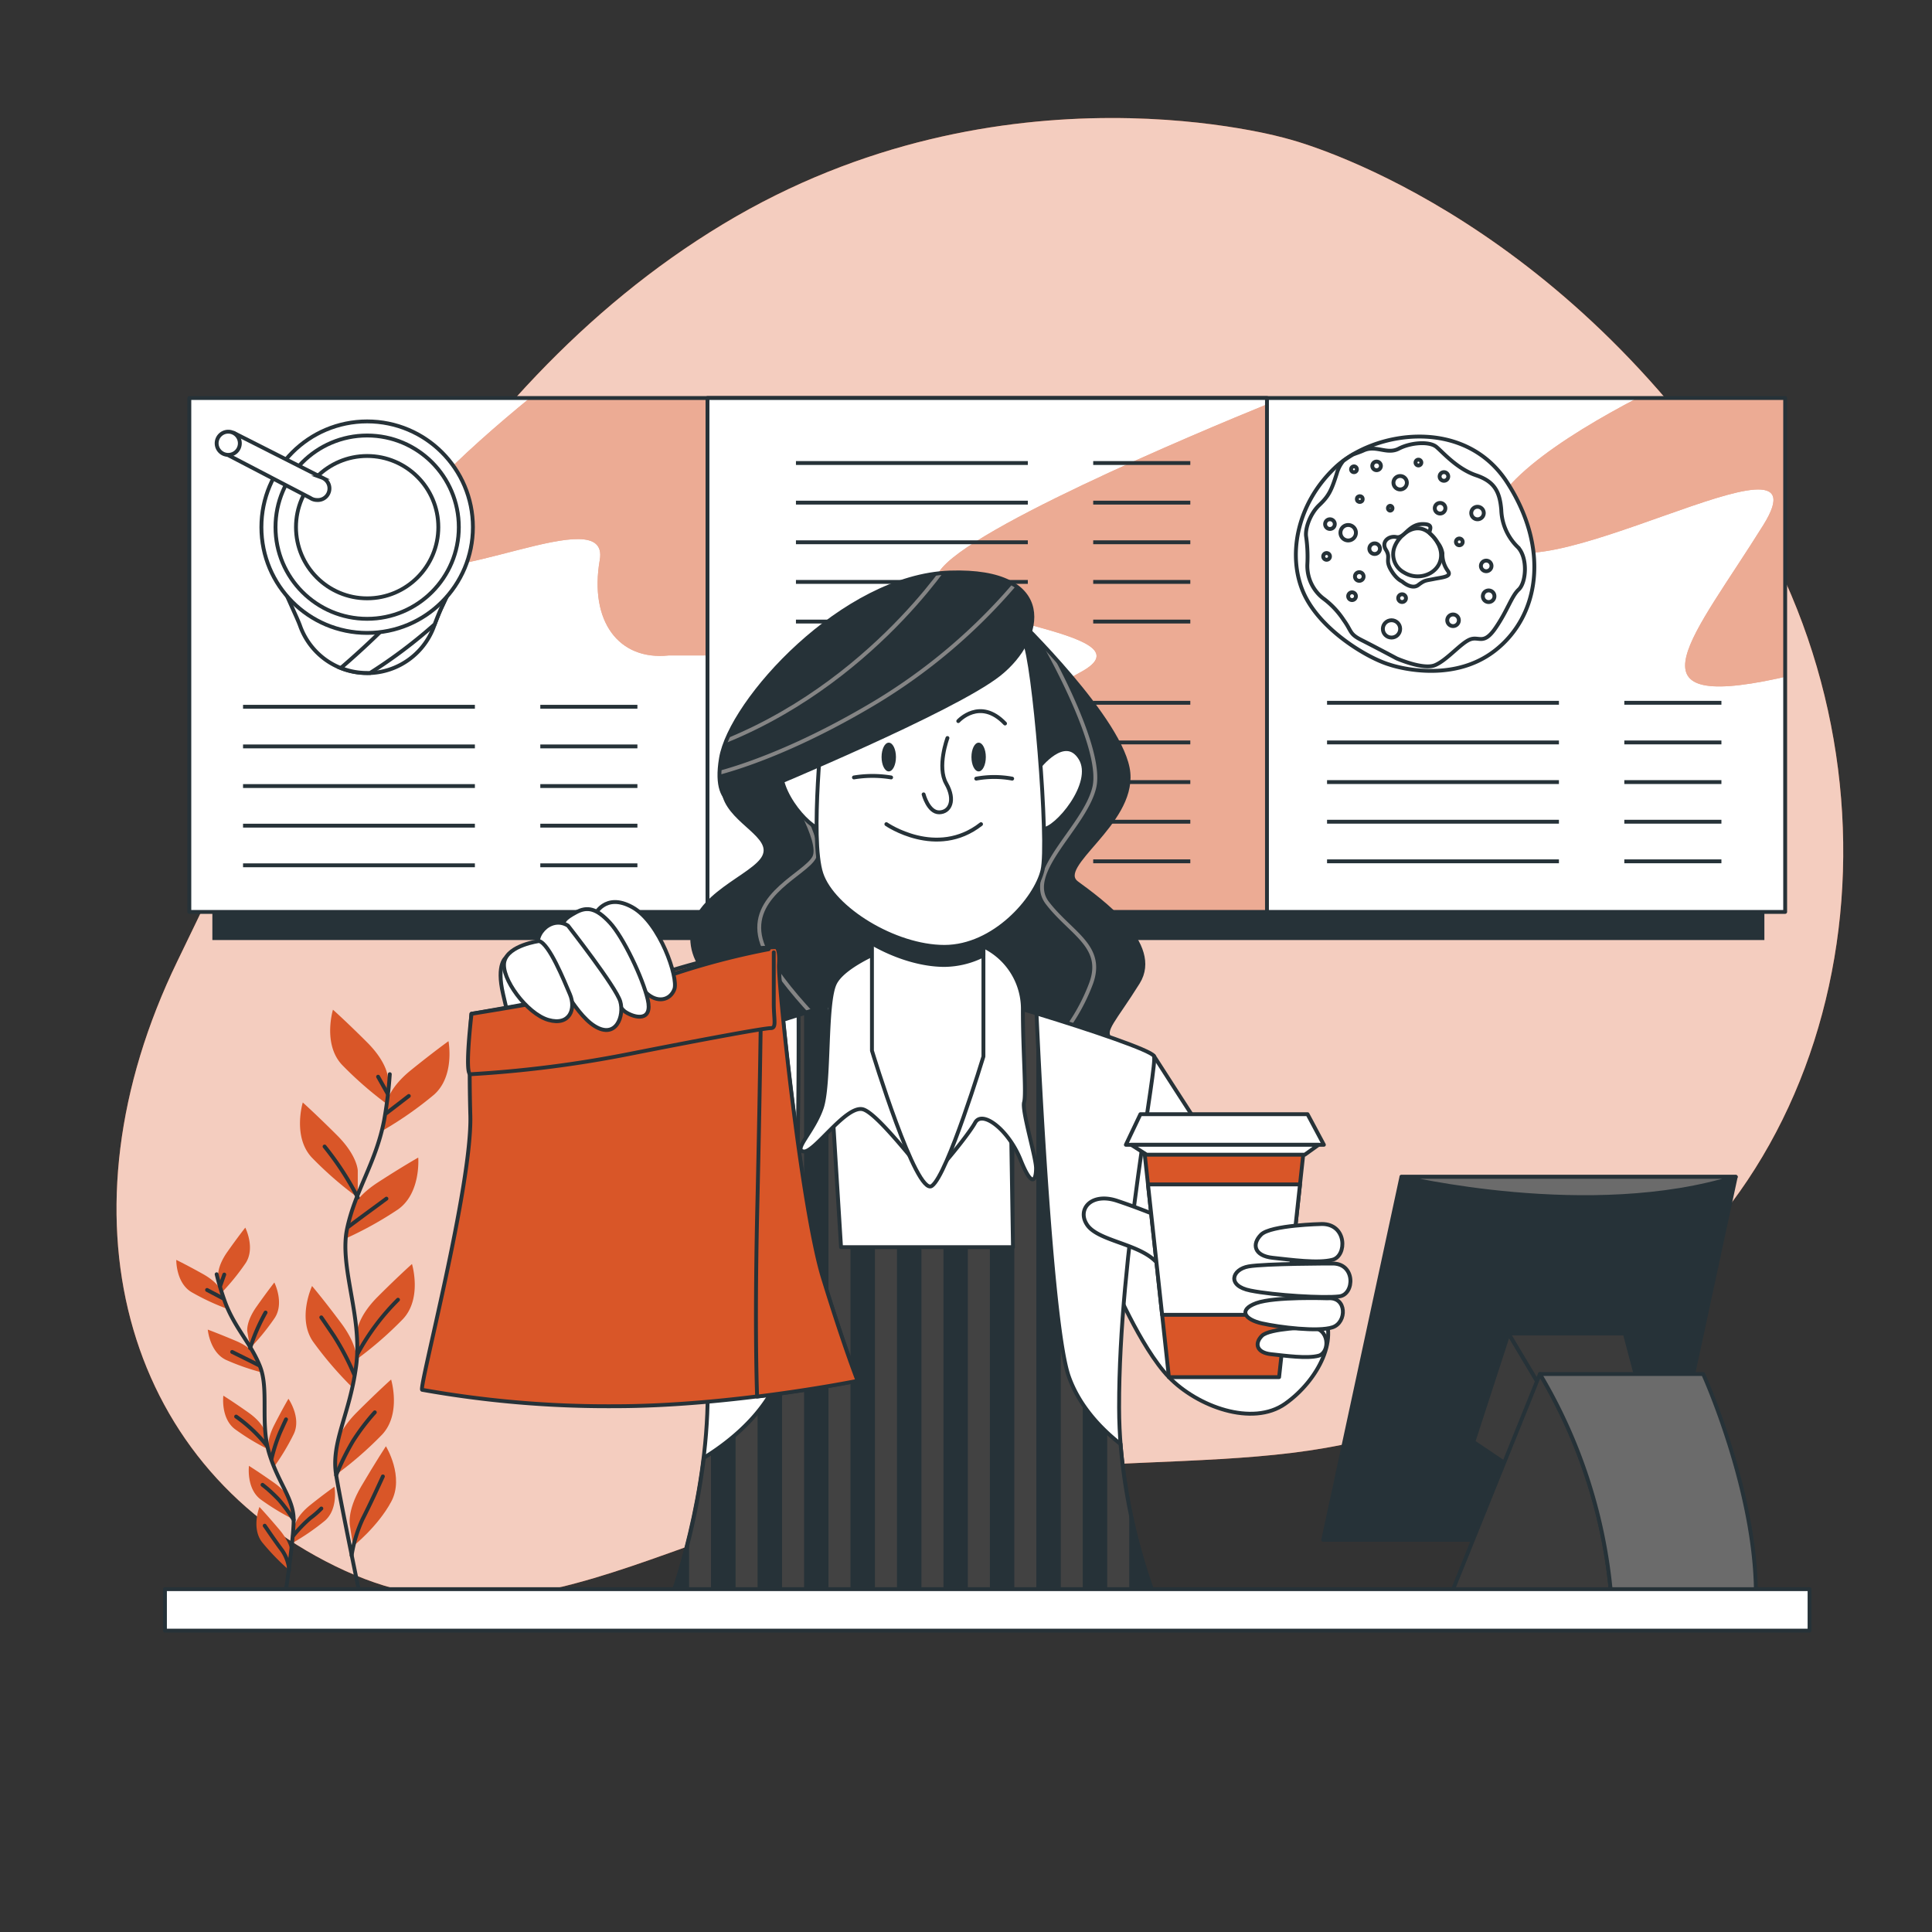 <svg xmlns="http://www.w3.org/2000/svg" xmlns:xlink="http://www.w3.org/1999/xlink" viewBox="0 0 500 500"><rect x="0" y="0" width="500" height="500" fill="#333333" stroke="none"/><defs><clipPath id="freepik--clip-path--inject-2"><rect x="49" y="103" width="413" height="133" style="fill:#fff;stroke:#263238;stroke-linecap:round;stroke-linejoin:round"></rect></clipPath><clipPath id="freepik--clip-path-2--inject-2"><rect x="183.1" y="103" width="144.79" height="133" style="fill:#fff;stroke:#263238;stroke-linecap:round;stroke-linejoin:round"></rect></clipPath><clipPath id="freepik--clip-path-3--inject-2"><path d="M263.19,160s27.6,26.67,28.84,40-19.23,24.19-13.33,28.53,22,15.82,15.81,25.74-9.3,12.41-7.13,14.58,7.44,4,7.13,9.3S288,288,288,288H190s-5.27.31-4.65-7.13,11.16-11.47,9.3-17.06-15.51-9.92-15.51-21.09,16.13-15.81,18.61-21.08-8.06-8.69-10.23-15.51,9-18.61,15.81-24.81,34.12-24.19,45-24.81S263.19,160,263.19,160Z" style="fill:#263238;stroke:#263238;stroke-linecap:round;stroke-linejoin:round"></path></clipPath><clipPath id="freepik--clip-path-4--inject-2"><path d="M290,373.71c-4.58-3.57-10.53-9.44-13.38-17.44-4.43-12.41-7.69-79-8.37-94-2.37-.72-4.75-1.44-7.09-2.13l1,62.63h-44.5l-3.89-62.31c-2.37.73-4.76,1.48-7.1,2.22.05,12.65.05,71.66-3.51,88.59-2.73,13-14.1,21.77-21,26a181.75,181.75,0,0,1-9.47,39.47h127.5A147.14,147.14,0,0,1,290,373.71Z" style="fill:#263238;stroke:#263238;stroke-linecap:round;stroke-linejoin:round"></path></clipPath><clipPath id="freepik--clip-path-5--inject-2"><path d="M198.06,204s48.69-20.16,60.48-29.47,14.88-27.29-12.72-26.36-56.75,33.19-59.23,48.07S194,208,194,208" style="fill:#263238;stroke:#263238;stroke-linecap:round;stroke-linejoin:round"></path></clipPath></defs><g id="freepik--background-simple--inject-2"><path d="M333.11,35.89S259.66,14.26,187.13,58,77.62,183.33,45.89,248.78,31.75,378.36,86.71,405.29s92.77-18.61,170.17-24.54,98.14,3.71,162.63-41.6S496.27,193.69,446.1,122.5,333.11,35.89,333.11,35.89Z" style="fill:#D95628"></path><path d="M333.11,35.89S259.66,14.26,187.13,58,77.62,183.33,45.89,248.78,31.75,378.36,86.71,405.29s92.77-18.61,170.17-24.54,98.14,3.71,162.63-41.6S496.27,193.69,446.1,122.5,333.11,35.89,333.11,35.89Z" style="fill:#fff;opacity:0.7"></path></g><g id="freepik--Menu--inject-2"><rect x="54.96" y="224.66" width="401.66" height="18.62" style="fill:#263238"></rect><rect x="49" y="103" width="413" height="133" style="fill:#fff"></rect><g style="clip-path:url(#freepik--clip-path--inject-2)"><path d="M183.36,103v66.63h-10.3c-13,1.37-20.59-8.92-17.84-24.71s-41.87,8.93-52.16,0c-7.29-6.31,18.43-29.12,34.08-41.92Zm202.81,36.1c7.61,18,88.15-32.1,70.2-3.26s-36.46,48.43,3.81,39.73l1.82-.43V103H423.79C405.52,112.53,381.32,127.68,386.17,139.1Z" style="fill:#D95628"></path><path d="M183.36,103v66.63h-10.3c-13,1.37-20.59-8.92-17.84-24.71s-41.87,8.93-52.16,0c-7.29-6.31,18.43-29.12,34.08-41.92Zm202.81,36.1c7.61,18,88.15-32.1,70.2-3.26s-36.46,48.43,3.81,39.73l1.82-.43V103H423.79C405.52,112.53,381.32,127.68,386.17,139.1Z" style="fill:#fff;opacity:0.5"></path></g><rect x="49" y="103" width="413" height="133" style="fill:none;stroke:#263238;stroke-linecap:round;stroke-linejoin:round"></rect><rect x="183.1" y="103" width="144.79" height="133" style="fill:#fff"></rect><g style="clip-path:url(#freepik--clip-path-2--inject-2)"><path d="M279.58,174c-15.87,8.48-61.7,45.49-81.86,62H327.9V104.64c-17,6.92-81.79,33.94-85.36,44.36C238.42,161,300.16,163,279.58,174Z" style="fill:#D95628"></path><path d="M279.58,174c-15.87,8.48-61.7,45.49-81.86,62H327.9V104.64c-17,6.92-81.79,33.94-85.36,44.36C238.42,161,300.16,163,279.58,174Z" style="fill:#fff;opacity:0.5"></path></g><rect x="183.1" y="103" width="144.79" height="133" style="fill:none;stroke:#263238;stroke-linecap:round;stroke-linejoin:round"></rect><path d="M337.44,153.61c4.29,9.42,16.35,16.64,22.16,18.39,0,0,15.56,5.44,27.23-3.58s14.24-26.52,3.23-43.56-34.53-13.37-44.61-3.78S333.16,144.19,337.44,153.61ZM370,138c3.79,3.3,4,8,.25,10.27a6.74,6.74,0,0,1-6.9-.12,5.35,5.35,0,0,1-2.35-6.84C362.1,138.63,366.24,134.69,370,138Z" style="fill:#fff;stroke:#263238;stroke-miterlimit:10"></path><path d="M346,122.41c-1.46,4.67-2.17,6-4.58,8.3s-3.69,6.13-3.4,8.15a36.77,36.77,0,0,1,.32,7.24,10.67,10.67,0,0,0,4,8.68,21.85,21.85,0,0,1,5.41,5.69c2.11,2.91,1.42,3.57,4.58,5.16s9.13,4.77,9.13,4.77,6.82,3,9.88,1.76,6.7-5.71,9.08-6.66,3.49,1.6,6.64-3,4.07-8.14,6-9.95,2.39-8.18-.23-10.93a14.06,14.06,0,0,1-4.3-9.7c-.39-4.55-1.67-7.28-6.5-8.91s-8.44-5.76-10.25-7.32-6.7-1.18-9.77.42-5.86-1-9.09.45c-1,.46-2,.75-2.79,1.08a27.29,27.29,0,0,0-2.48,1.64A8.62,8.62,0,0,0,346,122.41ZM361.42,139c2,.38,3.11-3.29,6.64-3.37s1.47,1.89,2,2.4a9.61,9.61,0,0,1,2.06,2.49,6,6,0,0,1,1.18,2.64,7.35,7.35,0,0,0,1.4,4.58c1.13,1.54-1.39,1.65-3.59,2.1s-2.36.27-4.08,1.57-4.18-.94-4.18-.94-1.5-.54-2.95-3.1.08-3-1.22-5.08S359.41,138.56,361.42,139Z" style="fill:#fff;stroke:#263238;stroke-miterlimit:10"></path><circle cx="362.36" cy="124.93" r="1.74" style="fill:#fff;stroke:#263238;stroke-miterlimit:10"></circle><circle cx="351.91" cy="129.16" r="0.75" style="fill:#fff;stroke:#263238;stroke-miterlimit:10"></circle><circle cx="356.26" cy="120.57" r="1.12" style="fill:#fff;stroke:#263238;stroke-miterlimit:10"></circle><path d="M350.91,137.87a2,2,0,1,1-2-2A2,2,0,0,1,350.91,137.87Z" style="fill:#fff;stroke:#263238;stroke-miterlimit:10"></path><path d="M374.06,131.53a1.37,1.37,0,1,1-1.37-1.37A1.36,1.36,0,0,1,374.06,131.53Z" style="fill:#fff;stroke:#263238;stroke-miterlimit:10"></path><circle cx="373.69" cy="123.31" r="1.12" style="fill:#fff;stroke:#263238;stroke-miterlimit:10"></circle><path d="M384,132.77a1.62,1.62,0,1,1-1.62-1.62A1.63,1.63,0,0,1,384,132.77Z" style="fill:#fff;stroke:#263238;stroke-miterlimit:10"></path><path d="M386,146.46a1.37,1.37,0,1,1-1.37-1.37A1.37,1.37,0,0,1,386,146.46Z" style="fill:#fff;stroke:#263238;stroke-miterlimit:10"></path><path d="M377.55,160.52a1.5,1.5,0,1,1-1.5-1.49A1.5,1.5,0,0,1,377.55,160.52Z" style="fill:#fff;stroke:#263238;stroke-miterlimit:10"></path><circle cx="360.12" cy="162.76" r="2.24" style="fill:#fff;stroke:#263238;stroke-miterlimit:10"></circle><circle cx="351.78" cy="149.2" r="1.12" style="fill:#fff;stroke:#263238;stroke-miterlimit:10"></circle><path d="M363.86,154.8a1,1,0,1,1-1-1A1,1,0,0,1,363.86,154.8Z" style="fill:#fff;stroke:#263238;stroke-miterlimit:10"></path><path d="M344.19,144a.87.87,0,1,1-.87-.87A.87.87,0,0,1,344.19,144Z" style="fill:#fff;stroke:#263238;stroke-miterlimit:10"></path><path d="M351.16,121.45a.75.75,0,1,1-.75-.75A.74.74,0,0,1,351.16,121.45Z" style="fill:#fff;stroke:#263238;stroke-miterlimit:10"></path><path d="M360.37,131.53a.62.62,0,0,1-.62.62.63.63,0,0,1,0-1.25A.63.63,0,0,1,360.37,131.53Z" style="fill:#fff;stroke:#263238;stroke-miterlimit:10"></path><path d="M378.54,140.24a.87.87,0,1,1-.87-.87A.87.87,0,0,1,378.54,140.24Z" style="fill:#fff;stroke:#263238;stroke-miterlimit:10"></path><path d="M386.76,154.3a1.5,1.5,0,1,1-1.5-1.49A1.49,1.49,0,0,1,386.76,154.3Z" style="fill:#fff;stroke:#263238;stroke-miterlimit:10"></path><path d="M357.13,142a1.37,1.37,0,1,1-1.36-1.37A1.36,1.36,0,0,1,357.13,142Z" style="fill:#fff;stroke:#263238;stroke-miterlimit:10"></path><path d="M350.91,154.3a1,1,0,1,1-1-1A1,1,0,0,1,350.91,154.3Z" style="fill:#fff;stroke:#263238;stroke-miterlimit:10"></path><path d="M345.44,135.63a1.25,1.25,0,1,1-1.25-1.24A1.25,1.25,0,0,1,345.44,135.63Z" style="fill:#fff;stroke:#263238;stroke-miterlimit:10"></path><path d="M367.84,119.7a.75.75,0,1,1-.75-.74A.75.75,0,0,1,367.84,119.7Z" style="fill:#fff;stroke:#263238;stroke-miterlimit:10"></path><path d="M114.13,150.85h0a2.13,2.13,0,0,1-1.8-1.4A18.42,18.42,0,0,0,79,146.6a2.12,2.12,0,0,1-2,1.08l-2.31-.2a2.11,2.11,0,0,0-2.1,3l4.13,9.21c.33.75.66,1.5.94,2.27a18.42,18.42,0,0,0,34.63.21c.64-1.75,1.32-3.5,2.11-5.19l1.45-3.1A2.1,2.1,0,0,0,114.13,150.85Z" style="fill:#fff;stroke:#263238;stroke-miterlimit:10"></path><path d="M114.13,150.85h0a2.13,2.13,0,0,1-1.8-1.4,18.26,18.26,0,0,0-1.81-3.65L107,154.68a218,218,0,0,1-18.79,18.19A18.42,18.42,0,0,0,95,174.16l.78,0a129.85,129.85,0,0,0,16.71-12.59c.59-1.56,1.19-3.11,1.9-4.61l1.45-3.1A2.1,2.1,0,0,0,114.13,150.85Z" style="fill:#fff;stroke:#263238;stroke-miterlimit:10"></path><circle cx="95.02" cy="136.43" r="27.37" style="fill:#fff;stroke:#263238;stroke-miterlimit:10"></circle><circle cx="95.02" cy="136.43" r="23.72" style="fill:#fff;stroke:#263238;stroke-miterlimit:10"></circle><circle cx="95.02" cy="136.43" r="18.42" style="fill:#fff;stroke:#263238;stroke-miterlimit:10"></circle><path d="M83.32,123.59v0l-22.51-11.4L59,117.76l21.3,11.1a3.09,3.09,0,0,0,1.74.54,3,3,0,0,0,1.25-5.81Z" style="fill:#fff;stroke:#263238;stroke-miterlimit:10"></path><path d="M62.07,114.72a3,3,0,1,1-3-3A3,3,0,0,1,62.07,114.72Z" style="fill:#fff;stroke:#263238;stroke-miterlimit:10"></path><line x1="205.99" y1="119.83" x2="266" y2="119.83" style="fill:none;stroke:#263238;stroke-miterlimit:10"></line><line x1="282.92" y1="119.83" x2="308.05" y2="119.83" style="fill:none;stroke:#263238;stroke-miterlimit:10"></line><line x1="205.99" y1="130.08" x2="266" y2="130.08" style="fill:none;stroke:#263238;stroke-miterlimit:10"></line><line x1="282.92" y1="130.08" x2="308.05" y2="130.08" style="fill:none;stroke:#263238;stroke-miterlimit:10"></line><line x1="205.99" y1="140.34" x2="266" y2="140.34" style="fill:none;stroke:#263238;stroke-miterlimit:10"></line><line x1="282.92" y1="140.34" x2="308.05" y2="140.34" style="fill:none;stroke:#263238;stroke-miterlimit:10"></line><line x1="205.99" y1="150.6" x2="266" y2="150.6" style="fill:none;stroke:#263238;stroke-miterlimit:10"></line><line x1="282.92" y1="150.6" x2="308.05" y2="150.6" style="fill:none;stroke:#263238;stroke-miterlimit:10"></line><line x1="205.99" y1="160.86" x2="266" y2="160.86" style="fill:none;stroke:#263238;stroke-miterlimit:10"></line><line x1="282.92" y1="160.86" x2="308.05" y2="160.86" style="fill:none;stroke:#263238;stroke-miterlimit:10"></line><line x1="205.99" y1="181.88" x2="266" y2="181.88" style="fill:none;stroke:#263238;stroke-miterlimit:10"></line><line x1="282.92" y1="181.88" x2="308.05" y2="181.88" style="fill:none;stroke:#263238;stroke-miterlimit:10"></line><line x1="205.99" y1="192.14" x2="266" y2="192.14" style="fill:none;stroke:#263238;stroke-miterlimit:10"></line><line x1="282.92" y1="192.14" x2="308.05" y2="192.14" style="fill:none;stroke:#263238;stroke-miterlimit:10"></line><line x1="205.99" y1="202.4" x2="266" y2="202.4" style="fill:none;stroke:#263238;stroke-miterlimit:10"></line><line x1="282.92" y1="202.4" x2="308.05" y2="202.4" style="fill:none;stroke:#263238;stroke-miterlimit:10"></line><line x1="205.99" y1="212.66" x2="266" y2="212.66" style="fill:none;stroke:#263238;stroke-miterlimit:10"></line><line x1="282.92" y1="212.66" x2="308.05" y2="212.66" style="fill:none;stroke:#263238;stroke-miterlimit:10"></line><line x1="205.99" y1="222.91" x2="266" y2="222.91" style="fill:none;stroke:#263238;stroke-miterlimit:10"></line><line x1="282.92" y1="222.91" x2="308.05" y2="222.91" style="fill:none;stroke:#263238;stroke-miterlimit:10"></line><line x1="343.44" y1="181.88" x2="403.45" y2="181.88" style="fill:none;stroke:#263238;stroke-miterlimit:10"></line><line x1="420.37" y1="181.88" x2="445.5" y2="181.88" style="fill:none;stroke:#263238;stroke-miterlimit:10"></line><line x1="343.44" y1="192.14" x2="403.45" y2="192.14" style="fill:none;stroke:#263238;stroke-miterlimit:10"></line><line x1="420.37" y1="192.14" x2="445.5" y2="192.14" style="fill:none;stroke:#263238;stroke-miterlimit:10"></line><line x1="343.44" y1="202.4" x2="403.45" y2="202.4" style="fill:none;stroke:#263238;stroke-miterlimit:10"></line><line x1="420.37" y1="202.4" x2="445.5" y2="202.4" style="fill:none;stroke:#263238;stroke-miterlimit:10"></line><line x1="343.44" y1="212.66" x2="403.45" y2="212.66" style="fill:none;stroke:#263238;stroke-miterlimit:10"></line><line x1="420.37" y1="212.66" x2="445.5" y2="212.66" style="fill:none;stroke:#263238;stroke-miterlimit:10"></line><line x1="343.44" y1="222.91" x2="403.45" y2="222.91" style="fill:none;stroke:#263238;stroke-miterlimit:10"></line><line x1="420.37" y1="222.91" x2="445.5" y2="222.91" style="fill:none;stroke:#263238;stroke-miterlimit:10"></line><line x1="62.9" y1="182.91" x2="122.9" y2="182.91" style="fill:none;stroke:#263238;stroke-miterlimit:10"></line><line x1="139.83" y1="182.91" x2="164.96" y2="182.91" style="fill:none;stroke:#263238;stroke-miterlimit:10"></line><line x1="62.9" y1="193.17" x2="122.9" y2="193.17" style="fill:none;stroke:#263238;stroke-miterlimit:10"></line><line x1="139.83" y1="193.17" x2="164.96" y2="193.17" style="fill:none;stroke:#263238;stroke-miterlimit:10"></line><line x1="62.9" y1="203.43" x2="122.9" y2="203.43" style="fill:none;stroke:#263238;stroke-miterlimit:10"></line><line x1="139.83" y1="203.43" x2="164.96" y2="203.43" style="fill:none;stroke:#263238;stroke-miterlimit:10"></line><line x1="62.9" y1="213.68" x2="122.9" y2="213.68" style="fill:none;stroke:#263238;stroke-miterlimit:10"></line><line x1="139.83" y1="213.68" x2="164.96" y2="213.68" style="fill:none;stroke:#263238;stroke-miterlimit:10"></line><line x1="62.9" y1="223.94" x2="122.9" y2="223.94" style="fill:none;stroke:#263238;stroke-miterlimit:10"></line><line x1="139.83" y1="223.94" x2="164.96" y2="223.94" style="fill:none;stroke:#263238;stroke-miterlimit:10"></line></g><g id="freepik--Plants--inject-2"><path d="M100.4,279s0-3.85-5.38-9.23-8.85-8.46-8.85-8.46-2.69,8.85,2.31,14.23a94.89,94.89,0,0,0,11.92,10.38Z" style="fill:#D95628"></path><path d="M92.59,303s0-3.84-5.39-9.22-8.84-8.46-8.84-8.46-2.69,8.84,2.31,14.22a94,94,0,0,0,11.92,10.38Z" style="fill:#D95628"></path><path d="M100.06,285.53s.4-3.82,6.32-8.6,9.69-7.48,9.69-7.48,1.74,9.08-3.8,13.9a94,94,0,0,1-12.94,9.07Z" style="fill:#D95628"></path><path d="M90.62,313.89s.81-3.76,7.2-7.9,10.42-6.41,10.42-6.41S109,308.78,103,313a93.68,93.68,0,0,1-13.83,7.65Z" style="fill:#D95628"></path><path d="M92.4,344.8s0-3.85,5.38-9.23,8.84-8.45,8.84-8.45,2.69,8.84-2.31,14.22A94.38,94.38,0,0,1,92.4,351.72Z" style="fill:#D95628"></path><path d="M92.31,352.34s.54-3.8-4-9.89-7.55-9.63-7.55-9.63-3.92,8.37.26,14.4a94.33,94.33,0,0,0,10.32,12Z" style="fill:#D95628"></path><path d="M87,374.7s0-3.84,5.38-9.22,8.84-8.46,8.84-8.46,2.69,8.84-2.3,14.22A94,94,0,0,1,87,381.62Z" style="fill:#D95628"></path><path d="M90.59,395s-1-3.72,2.87-10.29,6.41-10.42,6.41-10.42,4.85,7.87,1.38,14.34-9.88,11.54-9.88,11.54Z" style="fill:#D95628"></path><path d="M100.88,278a109.15,109.15,0,0,1-1.47,11.94c-2.13,11-7.45,18.08-9.57,28s4,22.71,2.34,35.47-6.6,19.84-5.18,28.35S94,417,94,417" style="fill:none;stroke:#263238;stroke-linecap:round;stroke-linejoin:round"></path><line x1="100.01" y1="288.09" x2="105.8" y2="283.64" style="fill:none;stroke:#263238;stroke-linecap:round;stroke-linejoin:round"></line><line x1="100.27" y1="282.96" x2="97.85" y2="278.65" style="fill:none;stroke:#263238;stroke-linecap:round;stroke-linejoin:round"></line><path d="M90.16,317.49s4.85-3.64,9.85-7.28" style="fill:none;stroke:#263238;stroke-linecap:round;stroke-linejoin:round"></path><path d="M92.59,309.91A77.76,77.76,0,0,0,84,296.72" style="fill:none;stroke:#263238;stroke-linecap:round;stroke-linejoin:round"></path><path d="M92.59,350.27A60,60,0,0,1,103,336.37" style="fill:none;stroke:#263238;stroke-linecap:round;stroke-linejoin:round"></path><path d="M91.64,355.66a67,67,0,0,0-5.26-10c-2.83-4.18-3.23-4.72-3.23-4.72" style="fill:none;stroke:#263238;stroke-linecap:round;stroke-linejoin:round"></path><path d="M87,381.77a65.79,65.79,0,0,1,4.37-8.85A56.32,56.32,0,0,1,97,365.51" style="fill:none;stroke:#263238;stroke-linecap:round;stroke-linejoin:round"></path><path d="M91,402.56a35.64,35.64,0,0,1,2.83-9.4c2-3.92,4.32-9,5.26-11.06" style="fill:none;stroke:#263238;stroke-linecap:round;stroke-linejoin:round"></path><path d="M56.48,330.34s-.42-2.41,2.37-6.37,4.63-6.26,4.63-6.26,2.65,5.25.1,9.17a59.77,59.77,0,0,1-6.35,7.8Z" style="fill:#D95628"></path><path d="M64,344.55s-.41-2.41,2.38-6.37S71,331.91,71,331.91s2.65,5.26.1,9.17a60.23,60.23,0,0,1-6.35,7.81Z" style="fill:#D95628"></path><path d="M57.4,334.41s-.67-2.35-4.9-4.71-6.88-3.64-6.88-3.64-.11,5.88,3.89,8.31a60.46,60.46,0,0,0,9.1,4.28Z" style="fill:#D95628"></path><path d="M66.4,351.16S65.48,348.89,61,347s-7.23-2.9-7.23-2.9.51,5.86,4.74,7.85a60.43,60.43,0,0,0,9.5,3.3Z" style="fill:#D95628"></path><path d="M68.64,370.74s-.42-2.41-4.38-5.2-6.46-4.34-6.46-4.34-.73,5.83,3,8.66a59.76,59.76,0,0,0,8.6,5.22Z" style="fill:#D95628"></path><path d="M69.52,375.46s-.76-2.32,1.44-6.64S74.65,362,74.65,362s3.37,4.83,1.4,9.07a60.4,60.4,0,0,1-5.17,8.62Z" style="fill:#D95628"></path><path d="M76.27,394.91s.28-2.43,4.07-5.45,6.21-4.7,6.21-4.7,1.06,5.78-2.49,8.82a60.25,60.25,0,0,1-8.29,5.7Z" style="fill:#D95628"></path><path d="M75.27,388.91s-.42-2.41-4.38-5.2-6.46-4.35-6.46-4.35-.73,5.84,3,8.67a60.82,60.82,0,0,0,8.6,5.22Z" style="fill:#D95628"></path><path d="M75.22,402s.2-2.44-2.92-6.14S67.15,390,67.15,390s-2.18,5.46.7,9.15a60.18,60.18,0,0,0,7,7.22Z" style="fill:#D95628"></path><path d="M56.07,329.78a67.43,67.43,0,0,0,2.22,7.32c2.52,6.66,6.63,10.53,9,16.53s0,14.67,2.38,22.49S76,387.85,76,393.34,73.49,415,73.49,415" style="fill:none;stroke:#263238;stroke-linecap:round;stroke-linejoin:round"></path><line x1="57.71" y1="336.01" x2="53.59" y2="333.84" style="fill:none;stroke:#263238;stroke-linecap:round;stroke-linejoin:round"></line><line x1="56.99" y1="332.82" x2="58.04" y2="329.85" style="fill:none;stroke:#263238;stroke-linecap:round;stroke-linejoin:round"></line><path d="M67.08,353.37s-3.44-1.75-7-3.49" style="fill:none;stroke:#263238;stroke-linecap:round;stroke-linejoin:round"></path><path d="M64.73,348.89a49.39,49.39,0,0,1,4-9.21" style="fill:none;stroke:#263238;stroke-linecap:round;stroke-linejoin:round"></path><path d="M69.11,374.19a38.11,38.11,0,0,0-8-7.58" style="fill:none;stroke:#263238;stroke-linecap:round;stroke-linejoin:round"></path><path d="M70.29,377.47a43.78,43.78,0,0,1,2.22-6.83c1.32-2.93,1.51-3.31,1.51-3.31" style="fill:none;stroke:#263238;stroke-linecap:round;stroke-linejoin:round"></path><path d="M75.85,397.5a36.54,36.54,0,0,1,4.43-4.6,23.62,23.62,0,0,0,2.88-2.5" style="fill:none;stroke:#263238;stroke-linecap:round;stroke-linejoin:round"></path><path d="M76,393.34a41.87,41.87,0,0,0-3.7-5.07,36.29,36.29,0,0,0-4.36-4" style="fill:none;stroke:#263238;stroke-linecap:round;stroke-linejoin:round"></path><path d="M74.85,406.4A10.53,10.53,0,0,0,73,401.22c-1.69-2.24-3.69-5.2-4.5-6.37" style="fill:none;stroke:#263238;stroke-linecap:round;stroke-linejoin:round"></path></g><g id="freepik--Character--inject-2"><path d="M263.19,160s27.6,26.67,28.84,40-19.23,24.19-13.33,28.53,22,15.82,15.81,25.74-9.3,12.41-7.13,14.58,7.44,4,7.13,9.3S288,288,288,288H190s-5.27.31-4.65-7.13,11.16-11.47,9.3-17.06-15.51-9.92-15.51-21.09,16.13-15.81,18.61-21.08-8.06-8.69-10.23-15.51,9-18.61,15.81-24.81,34.12-24.19,45-24.81S263.19,160,263.19,160Z" style="fill:#263238"></path><g style="clip-path:url(#freepik--clip-path-3--inject-2)"><path d="M270.59,167.22s15,26.21,12.63,36.5-18.25,22-12.17,29.95,15,11.23,11.24,21.06a49.38,49.38,0,0,1-9.83,15.91" style="fill:none;stroke:#858585;stroke-linecap:round;stroke-linejoin:round"></path><path d="M203.67,203.26s9.36,14.5,7,18.71-15.91,9.36-14,20.12,21.53,27.61,21.53,29.49" style="fill:none;stroke:#858585;stroke-linecap:round;stroke-linejoin:round"></path></g><path d="M263.19,160s27.6,26.67,28.84,40-19.23,24.19-13.33,28.53,22,15.82,15.81,25.74-9.3,12.41-7.13,14.58,7.44,4,7.13,9.3S288,288,288,288H190s-5.27.31-4.65-7.13,11.16-11.47,9.3-17.06-15.51-9.92-15.51-21.09,16.13-15.81,18.61-21.08-8.06-8.69-10.23-15.51,9-18.61,15.81-24.81,34.12-24.19,45-24.81S263.19,160,263.19,160Z" style="fill:none;stroke:#263238;stroke-linecap:round;stroke-linejoin:round"></path><path d="M298.62,273.27s37.5,58.5,43,65.5-.5,18.5-9,24.5-22.73.76-30.11-6.87-14.89-25.63-14.89-25.63Z" style="fill:#fff;stroke:#263238;stroke-linecap:round;stroke-linejoin:round"></path><path d="M235.62,253.77s-35,10.5-46,14.5-14,4.5-14,8.5c0,2.33,8.35,47.64,7.5,86.5-.61,28.08-10.5,53.5-10.5,53.5h127.5s-10.46-23.85-10.5-52.5c-.06-40.15,10.17-89.24,9-91C296.62,270.27,240.12,253.27,235.62,253.77Z" style="fill:#fff;stroke:#263238;stroke-linecap:round;stroke-linejoin:round"></path><path d="M290,373.71c-4.58-3.57-10.53-9.44-13.38-17.44-4.43-12.41-7.69-79-8.37-94-2.37-.72-4.75-1.44-7.09-2.13l1,62.63h-44.5l-3.89-62.31c-2.37.73-4.76,1.48-7.1,2.22.05,12.65.05,71.66-3.51,88.59-2.73,13-14.1,21.77-21,26a181.75,181.75,0,0,1-9.47,39.47h127.5A147.14,147.14,0,0,1,290,373.71Z" style="fill:#263238"></path><g style="clip-path:url(#freepik--clip-path-4--inject-2)"><path d="M208.09,262.22l-1.46.46c.05,12.65.05,71.66-3.51,88.59-.2.94-.45,1.84-.73,2.73v62.77h5.7Z" style="fill:#424242"></path><rect x="226.44" y="322.77" width="5.7" height="94" style="fill:#424242"></rect><path d="M178.34,397.72v19H184V376c-.68.45-1.34.88-1.95,1.26A178.58,178.58,0,0,1,178.34,397.72Z" style="fill:#424242"></path><path d="M196.06,365.38a48.57,48.57,0,0,1-5.69,5.84v45.55h5.69Z" style="fill:#424242"></path><polygon points="214.41 271.47 214.41 416.77 220.11 416.77 220.11 322.77 217.62 322.77 214.41 271.47" style="fill:#424242"></polygon><path d="M274.53,346.17v70.6h5.69v-53.4a32.86,32.86,0,0,1-3.6-7.1A60.06,60.06,0,0,1,274.53,346.17Z" style="fill:#424242"></path><path d="M286.55,370.76v46h5.7V390A141.55,141.55,0,0,1,290,373.71C288.91,372.86,287.74,371.87,286.55,370.76Z" style="fill:#424242"></path><path d="M268.2,262.26c-1.9-.59-3.81-1.16-5.69-1.72V416.77h5.69Z" style="fill:#424242"></path><rect x="250.48" y="322.77" width="5.7" height="94" style="fill:#424242"></rect><rect x="238.46" y="322.77" width="5.7" height="94" style="fill:#424242"></rect></g><path d="M290,373.71c-4.58-3.57-10.53-9.44-13.38-17.44-4.43-12.41-7.69-79-8.37-94-2.37-.72-4.75-1.44-7.09-2.13l1,62.63h-44.5l-3.89-62.31c-2.37.73-4.76,1.48-7.1,2.22.05,12.65.05,71.66-3.51,88.59-2.73,13-14.1,21.77-21,26a181.75,181.75,0,0,1-9.47,39.47h127.5A147.14,147.14,0,0,1,290,373.71Z" style="fill:none;stroke:#263238;stroke-linecap:round;stroke-linejoin:round"></path><path d="M231.56,244.62s-13,4.65-15.51,9.92-1.24,26-3.41,32.25S205.2,297.65,208,298s11.16-12.41,15.5-10.86,16.13,17.68,17.06,17.68,9.93-10.85,11.79-14.26,8.68,1.86,11.78,9.61,4,5,4,2.17-3.72-14.89-3.1-17.06-.31-13-.31-23.88a18,18,0,0,0-14.89-18C243,242.13,231.56,244.62,231.56,244.62Z" style="fill:#fff;stroke:#263238;stroke-linecap:round;stroke-linejoin:round"></path><path d="M225.66,236.86v35.05s11.48,37.83,15.51,35,13.34-33.49,13.34-33.49V237.17S240.24,243.38,225.66,236.86Z" style="fill:#fff;stroke:#263238;stroke-linecap:round;stroke-linejoin:round"></path><path d="M225.66,236.86v7.29c5.8,3.33,12.63,5.58,18.78,5.58a22.74,22.74,0,0,0,10.07-2.49V237.17S240.24,243.38,225.66,236.86Z" style="fill:#263238;stroke:#263238;stroke-linecap:round;stroke-linejoin:round"></path><path d="M213.88,198.72s-6.82-9-10.86-2.49,6.52,18.61,9.62,18.3S213.88,198.72,213.88,198.72Z" style="fill:#fff;stroke:#263238;stroke-linecap:round;stroke-linejoin:round"></path><path d="M268.73,198.72s6.82-9,10.86-2.49-6.52,18.61-9.62,18.3S268.73,198.72,268.73,198.72Z" style="fill:#fff;stroke:#263238;stroke-linecap:round;stroke-linejoin:round"></path><path d="M213,186.12s-3.44,31-.43,40,18.93,18.93,31.84,18.93,23.65-12.47,25.38-19.79-2.16-54.2-4.74-59.36-18.92-5.59-35.27,2.58S213,186.12,213,186.12Z" style="fill:#fff;stroke:#263238;stroke-linecap:round;stroke-linejoin:round"></path><path d="M245.2,191s-2.79,7.45-.31,11.79.93,7.44-1.86,7.44-4-4.65-4-4.65" style="fill:none;stroke:#263238;stroke-linecap:round;stroke-linejoin:round"></path><path d="M229.39,213.29s13,9,24.5,0" style="fill:none;stroke:#263238;stroke-linecap:round;stroke-linejoin:round"></path><path d="M248,186.62s5.59-6.2,12.1.62" style="fill:none;stroke:#263238;stroke-linecap:round;stroke-linejoin:round"></path><path d="M235.28,186s-5.58-5.89-12.41-.62" style="fill:none;stroke:#263238;stroke-linecap:round;stroke-linejoin:round"></path><ellipse cx="253.27" cy="195.92" rx="1.86" ry="3.72" style="fill:#263238"></ellipse><ellipse cx="230.01" cy="195.92" rx="1.86" ry="3.72" style="fill:#263238"></ellipse><path d="M221,201.2a29.57,29.57,0,0,1,9.62,0" style="fill:none;stroke:#263238;stroke-linecap:round;stroke-linejoin:round"></path><path d="M252.65,201.51a25.65,25.65,0,0,1,9.3,0" style="fill:none;stroke:#263238;stroke-linecap:round;stroke-linejoin:round"></path><path d="M198.06,204s48.69-20.16,60.48-29.47,14.88-27.29-12.72-26.36-56.75,33.19-59.23,48.07S194,208,194,208" style="fill:#263238"></path><g style="clip-path:url(#freepik--clip-path-5--inject-2)"><path d="M264.5,149a147.73,147.73,0,0,1-40.24,34.16c-25.74,15-42.12,17.79-42.12,17.79" style="fill:none;stroke:#858585;stroke-linecap:round;stroke-linejoin:round"></path><path d="M246.25,144.29s-22.93,36-65.51,50.07" style="fill:none;stroke:#858585;stroke-linecap:round;stroke-linejoin:round"></path></g><path d="M198.06,204s48.69-20.16,60.48-29.47,14.88-27.29-12.72-26.36-56.75,33.19-59.23,48.07S194,208,194,208" style="fill:none;stroke:#263238;stroke-linecap:round;stroke-linejoin:round"></path><path d="M301.62,315.52s-5.75-2.5-12.5-4.75-10.5,2.25-7.75,6.25,12.5,4.75,17.25,9,8.5,18,13.25,20.5a30.49,30.49,0,0,0,10,3v-34Z" style="fill:#fff;stroke:#263238;stroke-linecap:round;stroke-linejoin:round"></path><polygon points="331.03 356.4 302.51 356.4 296.13 297.57 337.41 297.57 331.03 356.4" style="fill:#D95628;stroke:#263238;stroke-linecap:round;stroke-linejoin:round"></polygon><polygon points="338.39 288.35 295.14 288.35 291.37 296.27 342.62 296.27 338.39 288.35" style="fill:#fff;stroke:#263238;stroke-linecap:round;stroke-linejoin:round"></polygon><polygon points="296.75 298.83 337.68 298.83 341.25 296.27 292.75 296.27 296.75 298.83" style="fill:#fff;stroke:#263238;stroke-linecap:round;stroke-linejoin:round"></polygon><polygon points="332.78 340.27 336.44 306.52 297.1 306.52 300.76 340.27 332.78 340.27" style="fill:#fff;stroke:#263238;stroke-linecap:round;stroke-linejoin:round"></polygon><path d="M342.12,316.77s-13.25.25-15.75,2.75-1.75,5.5,3,6,11.75,1.5,15.5.5S348.62,316.77,342.12,316.77Z" style="fill:#fff;stroke:#263238;stroke-linecap:round;stroke-linejoin:round"></path><path d="M339.08,343.52s-10.52.2-12.5,2.19-1.39,4.36,2.38,4.76,9.32,1.19,12.3.39S344.23,343.52,339.08,343.52Z" style="fill:#fff;stroke:#263238;stroke-linecap:round;stroke-linejoin:round"></path><path d="M344.62,327s-17.25,0-21.5.75-5.75,5,.5,6.25,19,2,23,1.5S350.87,326.77,344.62,327Z" style="fill:#fff;stroke:#263238;stroke-linecap:round;stroke-linejoin:round"></path><path d="M343.62,336s-13.75-.5-18.5,1.25-3,4.25,1.5,5.25,14.5,2.25,18.25,1S348.62,335.52,343.62,336Z" style="fill:#fff;stroke:#263238;stroke-linecap:round;stroke-linejoin:round"></path><path d="M131,247.78s-2.65,1.59-.79,9.55l1.85,7.95,11.4-2.12s-5-9-7.16-13S131.57,246.72,131,247.78Z" style="fill:#fff;stroke:#263238;stroke-linecap:round;stroke-linejoin:round"></path><path d="M122,262.37s36.32-6.1,47.2-9.81a244.92,244.92,0,0,1,24.92-6.63,31.27,31.27,0,0,1,6.63-.8s1.06,0,.8,4.51,5.83,63.11,11.4,81.14,9,26.52,9,26.52-32.61,6.63-62.84,6.63a273.48,273.48,0,0,1-49.85-4.25c-1.06,0,13-53,12.46-71.06C121.22,270.36,122,262.37,122,262.37Z" style="fill:#D95628;stroke:#263238;stroke-linecap:round;stroke-linejoin:round"></path><path d="M213,330.78c-5.57-18-11.67-76.63-11.4-81.14s-.8-4.51-.8-4.51a32,32,0,0,0-3.72.27,14.13,14.13,0,0,0,0,3.44S196.8,277.75,196,312c-.66,28.38-.23,44.7-.06,49.44,15.09-1.87,26-4.09,26-4.09S218.55,348.81,213,330.78Z" style="fill:#D95628;stroke:#263238;stroke-linecap:round;stroke-linejoin:round"></path><path d="M200.25,246.46v13.26c0,4.24.8,6.36-.8,6.36s-14.84,2.39-36.32,6.63a300.05,300.05,0,0,1-41.37,5.3c-1.59,0,.27-15.64.27-15.64s40.3-6.37,53.29-10.61a191.74,191.74,0,0,1,23.6-6.1" style="fill:#D95628;stroke:#263238;stroke-linecap:round;stroke-linejoin:round"></path><path d="M153.85,236.91s2.65-6.1,9.81-2.12,11.93,18.3,10.87,21.21-4.51,3.72-7.43.8-10.34-13.52-12.19-16.44S153.85,236.91,153.85,236.91Z" style="fill:#fff;stroke:#263238;stroke-linecap:round;stroke-linejoin:round"></path><path d="M145.89,240.62s13.4,19.54,15.91,21.22,7.18,2.64,5.83-3.18c-1.27-5.53-6.36-16.18-9.81-19.89s-5.83-4.24-8.75-2.65S145.36,238.5,145.89,240.62Z" style="fill:#fff;stroke:#263238;stroke-linecap:round;stroke-linejoin:round"></path><path d="M147,239.56s12.46,15.91,13.53,19.63-1.07,9.81-6.63,6.36-10.61-14.85-13.79-18.83S142.44,236.65,147,239.56Z" style="fill:#fff;stroke:#263238;stroke-linecap:round;stroke-linejoin:round"></path><path d="M139.53,243.54s-8,1.06-9,5.3,5.83,13.53,11.4,15.12,7.16-2.92,5.57-6.63S142.18,244.34,139.53,243.54Z" style="fill:#fff;stroke:#263238;stroke-linecap:round;stroke-linejoin:round"></path></g><g id="freepik--Device--inject-2"><polygon points="428.97 398.51 342.45 398.51 362.69 304.56 449.21 304.56 428.97 398.51" style="fill:#263238;stroke:#263238;stroke-linecap:round;stroke-linejoin:round"></polygon><path d="M449.21,304.56H362.69S411.68,316.39,449.21,304.56Z" style="fill:#6b6b6b;stroke:#263238;stroke-linecap:round;stroke-linejoin:round"></path><polygon points="390.42 345.11 381.3 373.16 396.85 383.64 402.93 366.07 390.42 345.11" style="fill:#3b3b3b;stroke:#263238;stroke-linecap:round;stroke-linejoin:round"></polygon><polygon points="390.42 345.11 420.5 345.11 425.23 363.03 402.93 366.07 390.42 345.11" style="fill:#3b3b3b;stroke:#263238;stroke-linecap:round;stroke-linejoin:round"></polygon><path d="M417.09,414.39a134.45,134.45,0,0,0-18.56-58.8l-23.72,58.8Z" style="fill:#3b3b3b;stroke:#263238;stroke-linecap:round;stroke-linejoin:round"></path><path d="M454.41,414.39c.62-27.45-13.63-58.8-13.63-58.8H398.53a134.45,134.45,0,0,1,18.56,58.8Z" style="fill:#6b6b6b;stroke:#263238;stroke-linecap:round;stroke-linejoin:round"></path><rect x="42.69" y="411.27" width="425.62" height="10.73" style="fill:#fff;stroke:#263238;stroke-linecap:round;stroke-linejoin:round"></rect></g></svg>